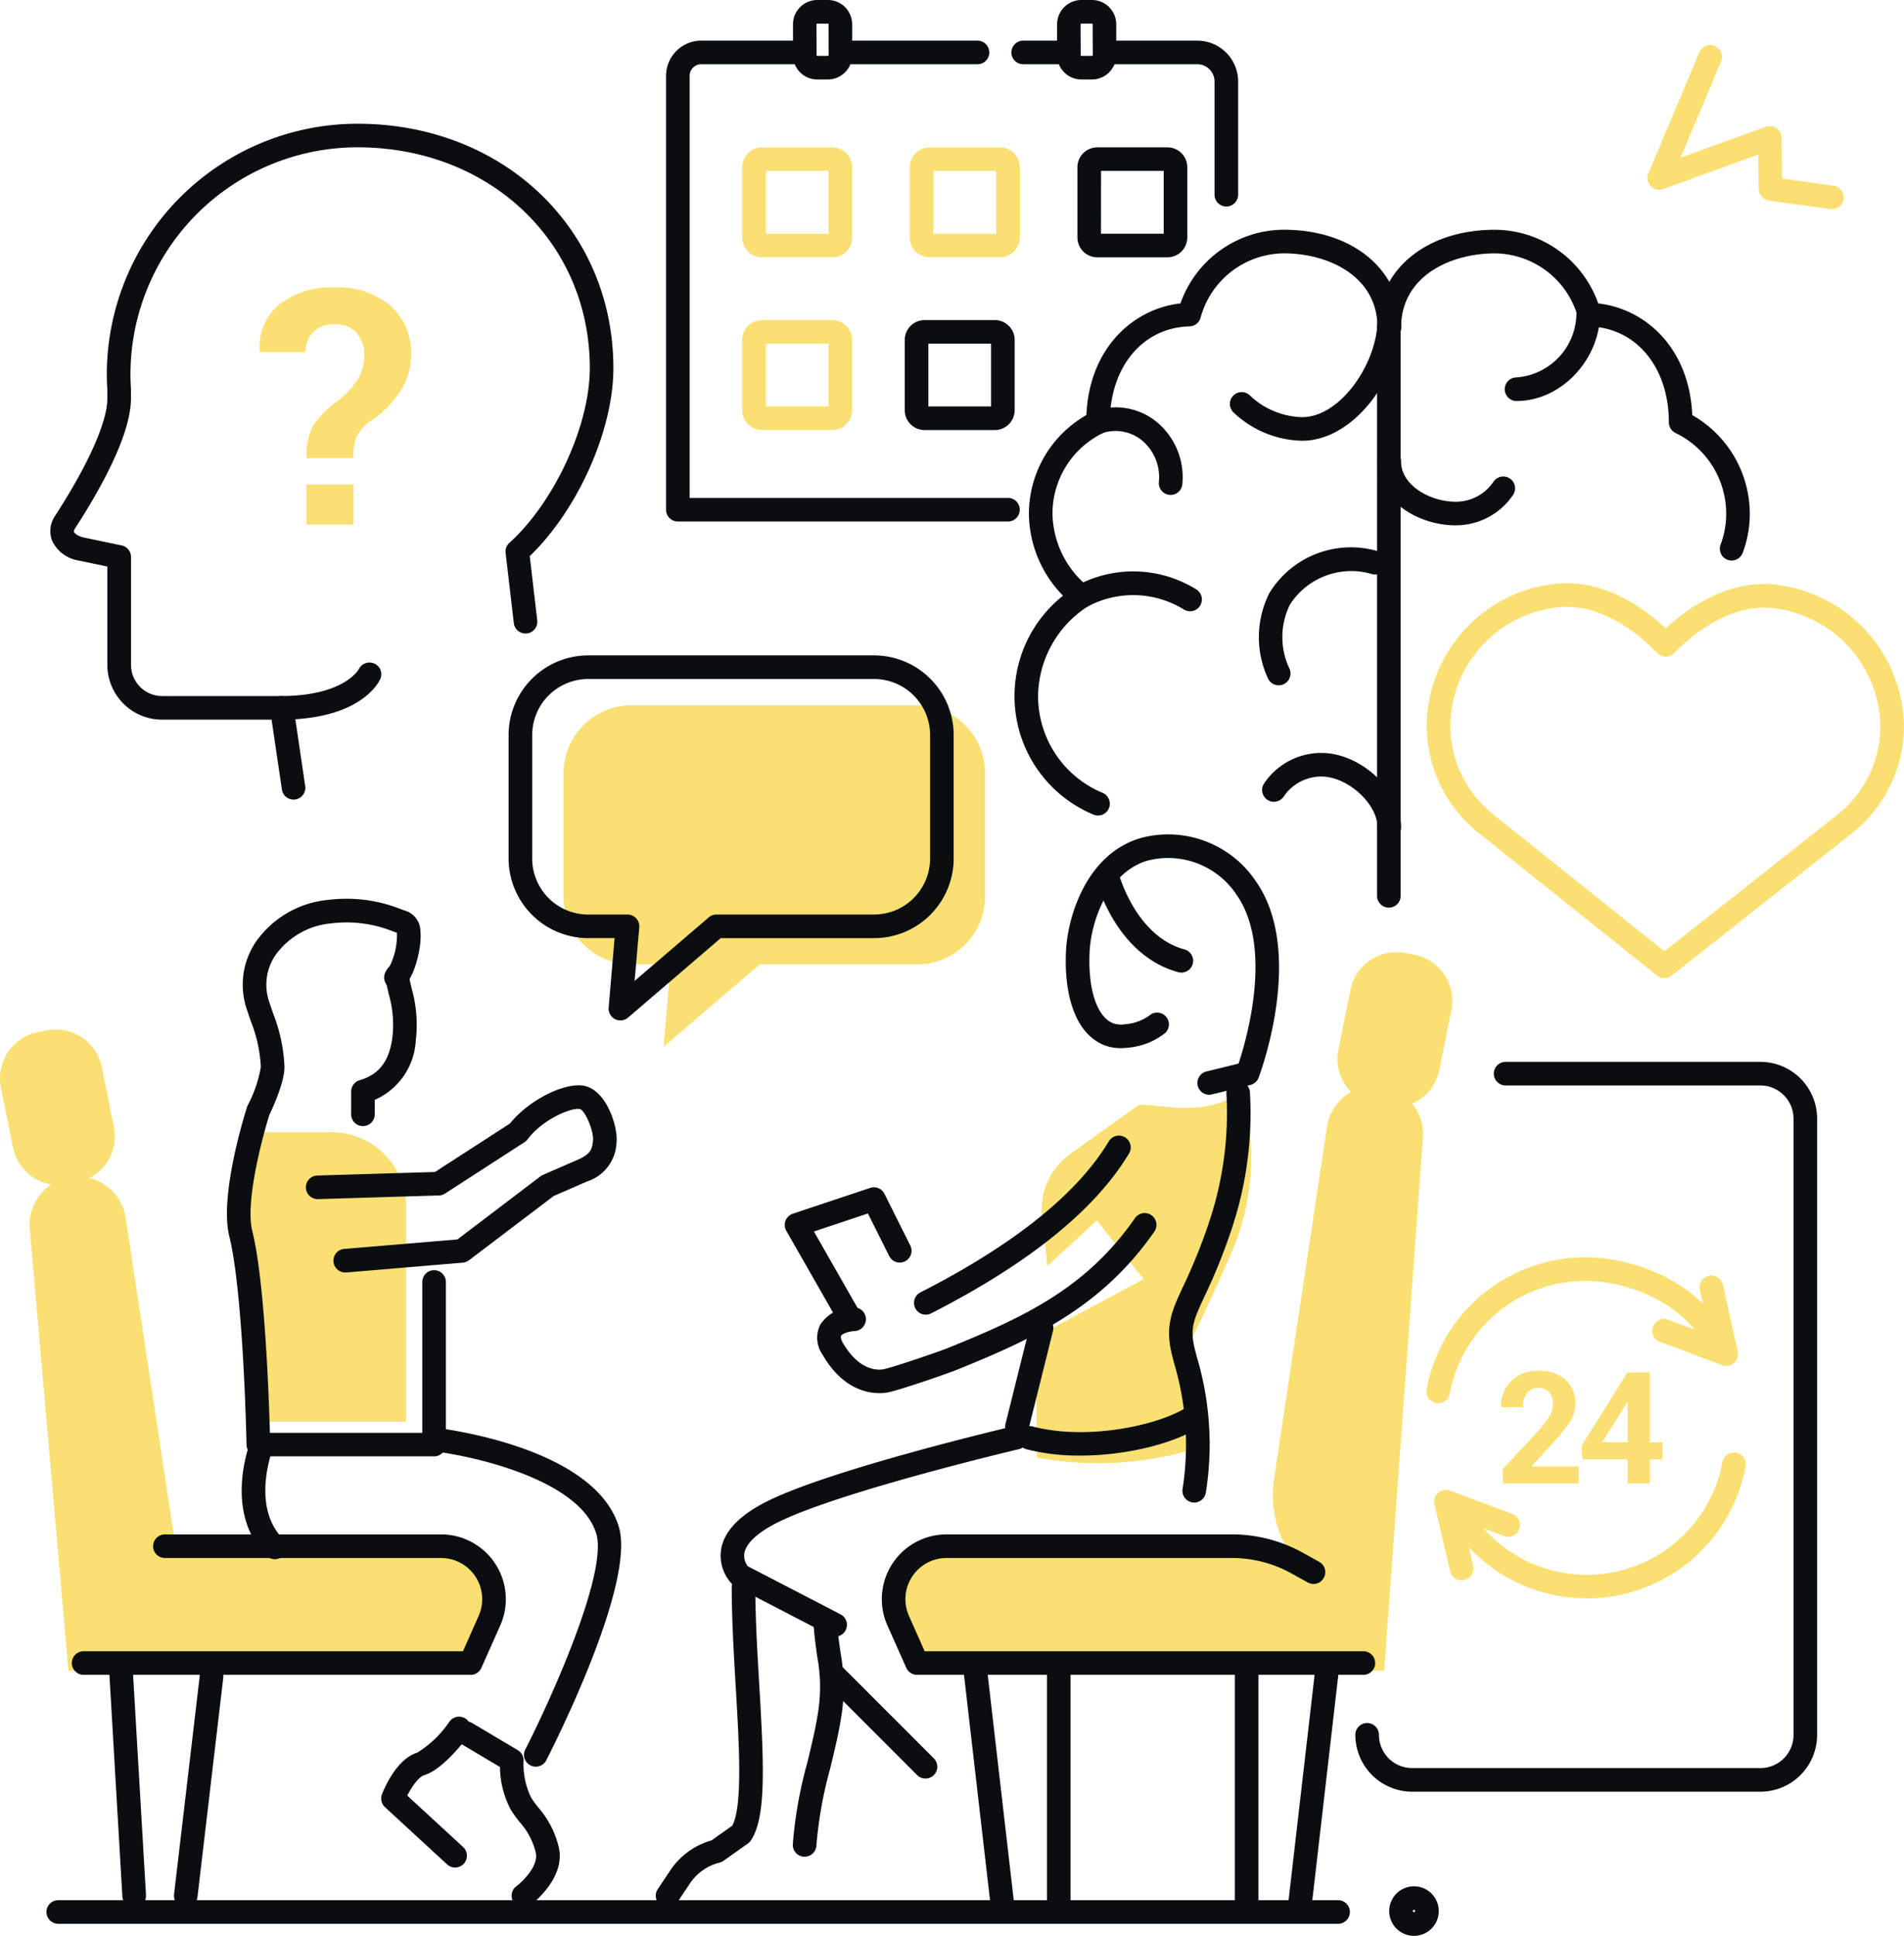 <svg id="img_service_05" xmlns="http://www.w3.org/2000/svg" xmlns:xlink="http://www.w3.org/1999/xlink" width="161.412" height="164.047" viewBox="0 0 161.412 164.047">
  <defs>
    <clipPath id="clip-path">
      <rect id="長方形_1240" data-name="長方形 1240" width="161.412" height="164.047" fill="none"/>
    </clipPath>
  </defs>
  <g id="グループ_692" data-name="グループ 692" clip-path="url(#clip-path)">
    <path id="パス_8417" data-name="パス 8417" d="M155.309,17.725a1.062,1.062,0,0,1-.137-.009L149.965,17a1,1,0,0,1-.864-.975l-.046-2.925-8.05,2.919a1,1,0,0,1-1.262-1.328L144.06,4.437a1,1,0,0,1,1.844.776l-3.431,8.148,7.219-2.617a1,1,0,0,1,1.341.924l.054,3.469,4.357.6a1,1,0,0,1-.135,1.991" fill="#fae072"/>
    <path id="パス_8418" data-name="パス 8418" d="M117.741,76.915a1,1,0,0,1-1-1V27.693a1,1,0,0,1,2,0V75.915a1,1,0,0,1-1,1" fill="#0b0e11"/>
    <path id="パス_8419" data-name="パス 8419" d="M93.086,69.108a1,1,0,0,1-.4-.083A10.87,10.87,0,0,1,90.117,50.48a10.055,10.055,0,0,1-2.891-6.888A9.636,9.636,0,0,1,92.1,35.174c.253-5.759,4.035-9.021,7.975-9.465a9.329,9.329,0,0,1,8.748-6.24c5.861,0,9.953,3.4,9.953,8.272a1,1,0,0,1-2,0c0-4.309-4.123-6.272-7.953-6.272a7.386,7.386,0,0,0-7.049,5.47,1,1,0,0,1-.933.719c-3.978.1-6.755,3.45-6.755,8.134a1,1,0,0,1-.575.9,7.6,7.6,0,0,0-4.286,6.9A8.164,8.164,0,0,0,92.3,49.758a1,1,0,0,1-.051,1.61,9.175,9.175,0,0,0-4.244,7.482,8.875,8.875,0,0,0,5.479,8.341,1,1,0,0,1-.4,1.917" fill="#0b0e11"/>
    <path id="パス_8420" data-name="パス 8420" d="M146.8,47.5a1.016,1.016,0,0,1-.348-.063,1,1,0,0,1-.589-1.286,7.347,7.347,0,0,0,.475-2.556,7.6,7.6,0,0,0-4.286-6.9,1,1,0,0,1-.575-.9c0-4.684-2.778-8.029-6.754-8.133a1,1,0,0,1-.934-.72,7.386,7.386,0,0,0-7.049-5.47c-3.833,0-7.959,1.963-7.959,6.273a1,1,0,1,1-2,0c0-4.871,4.1-8.273,9.959-8.273a9.33,9.33,0,0,1,8.748,6.24c3.941.444,7.722,3.706,7.975,9.465a9.635,9.635,0,0,1,4.875,8.419,9.33,9.33,0,0,1-.6,3.253,1,1,0,0,1-.937.652" fill="#0b0e11"/>
    <path id="パス_8421" data-name="パス 8421" d="M110.385,37.35a8.705,8.705,0,0,1-5.823-2.409,1,1,0,0,1,1.377-1.45,6.659,6.659,0,0,0,4.446,1.859c3.293,0,6.393-4.643,6.393-8.241a1,1,0,0,1,2,0c0,4.61-3.873,10.241-8.393,10.241" fill="#0b0e11"/>
    <path id="パス_8422" data-name="パス 8422" d="M117.777,71.111a1,1,0,0,1-1-1c0-2.011-2.536-4.306-4.762-4.306a3.844,3.844,0,0,0-3.19,1.7,1,1,0,0,1-1.658-1.121,5.847,5.847,0,0,1,4.848-2.578c3.35,0,6.762,3.183,6.762,6.306a1,1,0,0,1-1,1" fill="#0b0e11"/>
    <path id="パス_8423" data-name="パス 8423" d="M123.421,44.519c-3.195,0-6.644-2.063-6.644-5.4a1,1,0,1,1,2,0c0,2,2.448,3.4,4.644,3.4a3.843,3.843,0,0,0,3.19-1.7,1,1,0,0,1,1.659,1.119,5.845,5.845,0,0,1-4.849,2.578" fill="#0b0e11"/>
    <path id="パス_8424" data-name="パス 8424" d="M100.888,51.8a1,1,0,0,1-.558-.17,8.18,8.18,0,0,0-8.169-.205,1,1,0,0,1-.957-1.757,10.119,10.119,0,0,1,10.244.3,1,1,0,0,1-.56,1.83" fill="#0b0e11"/>
    <path id="パス_8425" data-name="パス 8425" d="M108.4,58.077a1,1,0,0,1-.9-.57,8.3,8.3,0,0,1,.113-7.253,8.1,8.1,0,0,1,9.221-3.536,1,1,0,0,1-.516,1.932,6.18,6.18,0,0,0-6.967,2.592,6.22,6.22,0,0,0-.045,5.4,1,1,0,0,1-.9,1.43" fill="#0b0e11"/>
    <path id="パス_8426" data-name="パス 8426" d="M99.239,41.94a.986.986,0,0,1-.153-.012,1,1,0,0,1-.836-1.14,4.056,4.056,0,0,0-1.031-3.075,3.547,3.547,0,0,0-3.555-1.073,1,1,0,1,1-.654-1.89A5.48,5.48,0,0,1,98.634,36.3a6.053,6.053,0,0,1,1.592,4.793,1,1,0,0,1-.987.848" fill="#0b0e11"/>
    <path id="パス_8427" data-name="パス 8427" d="M128.565,33.982a1,1,0,1,1,0-2,5.493,5.493,0,0,0,5.08-5.467,1,1,0,1,1,2,0c0,3.978-3.309,7.467-7.08,7.467" fill="#0b0e11"/>
    <path id="パス_8428" data-name="パス 8428" d="M141.1,82.892a.994.994,0,0,1-.624-.219L125.41,70.631a11.7,11.7,0,0,1-4.463-9.1,12.418,12.418,0,0,1,.1-1.477,12.227,12.227,0,0,1,10.984-10.6c3.912-.349,7.231,1.966,9.185,3.787,1.968-1.8,5.286-4.094,9.208-3.712a12.292,12.292,0,0,1,10.961,11.3c.016.243.026.487.028.729A11.652,11.652,0,0,1,156.89,70.7L141.715,82.677a1,1,0,0,1-.619.215m-8.268-31.468q-.308,0-.619.028a10.217,10.217,0,0,0-9.18,8.854,10.585,10.585,0,0,0-.082,1.242,9.691,9.691,0,0,0,3.711,7.521L141.1,80.615l14.553-11.482a9.644,9.644,0,0,0,3.759-7.553h0c0-.2-.01-.4-.024-.609a10.27,10.27,0,0,0-9.161-9.444c-3.609-.351-6.753,2.24-8.3,3.817a1,1,0,0,1-.713.3h0a1,1,0,0,1-.715-.3c-1.45-1.5-4.307-3.913-7.661-3.913" fill="#fae072"/>
    <path id="パス_8429" data-name="パス 8429" d="M23.777,60.984a1,1,0,0,1,0-2c5.421,0,6.636-2.264,6.647-2.285a1.011,1.011,0,0,1,1.327-.461.987.987,0,0,1,.488,1.3c-.157.353-1.735,3.448-8.462,3.448" fill="#0b0e11"/>
    <path id="パス_8430" data-name="パス 8430" d="M24.887,67.76a1,1,0,0,1-.988-.854l-.877-5.921H13.744A4.646,4.646,0,0,1,9.1,56.344V48.01l-2.537-.531a2.978,2.978,0,0,1-2.16-1.691,2.3,2.3,0,0,1,.284-2.1c2.8-4.324,4.413-7.939,4.413-9.918v-.749c-.026-.387-.045-.838-.045-1.294A21.261,21.261,0,0,1,30.3,10.485C42.669,10.485,52,19.391,52,31.2c0,5.268-3.022,12.013-7.091,15.928l.633,5.42a1,1,0,1,1-1.986.232l-.692-5.922A1,1,0,0,1,43.185,46C47.006,42.547,50,36.046,50,31.2c0-10.67-8.47-18.716-19.7-18.716A19.259,19.259,0,0,0,11.059,31.722c0,.415.017.825.043,1.233l0,.81c0,3.063-2.575,7.676-4.736,11.006-.048.076-.127.217-.092.306s.244.317.761.459l3.272.684a1,1,0,0,1,.8.978v9.146a2.643,2.643,0,0,0,2.64,2.641H23.885a1,1,0,0,1,.989.853l1,6.776a1,1,0,0,1-.843,1.135.909.909,0,0,1-.147.011" fill="#0b0e11"/>
    <path id="パス_8431" data-name="パス 8431" d="M25.989,38.823a5.517,5.517,0,0,1,.565-2.789,9.379,9.379,0,0,1,2.2-2.15,7.139,7.139,0,0,0,1.544-1.7,3.728,3.728,0,0,0,.579-2.041,2.761,2.761,0,0,0-.66-1.959,2.449,2.449,0,0,0-1.884-.708,2.539,2.539,0,0,0-1.708.6,2.217,2.217,0,0,0-.714,1.755H22.044l-.027-.082a4.689,4.689,0,0,1,1.721-4,7.2,7.2,0,0,1,4.592-1.387,6.942,6.942,0,0,1,4.782,1.544,5.335,5.335,0,0,1,1.734,4.2,5.519,5.519,0,0,1-1.013,3.2A9.053,9.053,0,0,1,31.3,35.762a3.235,3.235,0,0,0-1.088,1.286,4.92,4.92,0,0,0-.258,1.775Zm3.987,5.633h-4v-3.4h4Z" fill="#fae072"/>
    <path id="パス_8432" data-name="パス 8432" d="M82.866,5.444H71.672a1,1,0,1,1,0-2H82.866a1,1,0,1,1,0,2" fill="#0b0e11"/>
    <path id="パス_8433" data-name="パス 8433" d="M103.963,17.5a1,1,0,0,1-1-1V6.908A1.465,1.465,0,0,0,101.5,5.444H94.491a1,1,0,1,1,0-2H101.5a3.468,3.468,0,0,1,3.464,3.464V16.5a1,1,0,0,1-1,1" fill="#0b0e11"/>
    <path id="パス_8434" data-name="パス 8434" d="M85.45,44.193H57.464a1,1,0,0,1-1-1V6.43a2.991,2.991,0,0,1,2.987-2.987h7.915a1,1,0,1,1,0,2H59.451a.989.989,0,0,0-.987.987V42.193H85.45a1,1,0,0,1,0,2" fill="#0b0e11"/>
    <path id="パス_8435" data-name="パス 8435" d="M92.515,6.735h-.784a2.063,2.063,0,0,1-2.115-2V2a2.063,2.063,0,0,1,2.115-2h.784A2.063,2.063,0,0,1,94.63,2V4.734a2.063,2.063,0,0,1-2.115,2M91.626,4.72a.713.713,0,0,0,.105.015h.784a.177.177,0,0,0,.126-.042L92.63,2.008c0,.02-.044-.009-.115-.009h-.784a.171.171,0,0,0-.126.043l.011,2.685c0-.006,0-.007.01-.007" fill="#0b0e11"/>
    <path id="パス_8436" data-name="パス 8436" d="M70.126,6.736h-.784a2.063,2.063,0,0,1-2.115-2V2a2.063,2.063,0,0,1,2.115-2h.784a2.063,2.063,0,0,1,2.115,2V4.734a2.063,2.063,0,0,1-2.115,2M69.237,4.72a.672.672,0,0,0,.105.016h.784a.171.171,0,0,0,.126-.043l-.011-2.685c0,.021-.044-.008-.115-.008h-.784a.166.166,0,0,0-.126.043l.011,2.684c0-.005,0-.007.01-.007" fill="#0b0e11"/>
    <path id="パス_8437" data-name="パス 8437" d="M70.589,21.805H64.575a1.685,1.685,0,0,1-1.653-1.712V14.2a1.685,1.685,0,0,1,1.653-1.712h6.014A1.685,1.685,0,0,1,72.241,14.2v5.9a1.685,1.685,0,0,1-1.652,1.712m-5.667-2h5.319V14.486H64.922Zm5.667-5.319h0Z" fill="#fae072"/>
    <path id="パス_8438" data-name="パス 8438" d="M84.8,21.805H78.783a1.685,1.685,0,0,1-1.652-1.712V14.2a1.685,1.685,0,0,1,1.652-1.712H84.8A1.685,1.685,0,0,1,86.45,14.2v5.9A1.685,1.685,0,0,1,84.8,21.805m-5.666-2H84.45V14.486H79.131ZM84.8,14.486h0Z" fill="#fae072"/>
    <path id="パス_8439" data-name="パス 8439" d="M99,21.805H92.991a1.685,1.685,0,0,1-1.652-1.712V14.2a1.685,1.685,0,0,1,1.652-1.712H99a1.685,1.685,0,0,1,1.653,1.712v5.9A1.685,1.685,0,0,1,99,21.805m-5.666-2h5.319V14.486H93.339ZM99,14.486h0Z" fill="#0b0e11"/>
    <path id="パス_8440" data-name="パス 8440" d="M70.589,36.443H64.575a1.685,1.685,0,0,1-1.653-1.712V28.836a1.685,1.685,0,0,1,1.653-1.712h6.014a1.685,1.685,0,0,1,1.652,1.712v5.895a1.685,1.685,0,0,1-1.652,1.712m-5.667-2h5.319V29.124H64.922Zm5.667-5.319h0Z" fill="#fae072"/>
    <path id="パス_8441" data-name="パス 8441" d="M84.366,36.443H78.352A1.685,1.685,0,0,1,76.7,34.731V28.836a1.685,1.685,0,0,1,1.652-1.712h6.014a1.685,1.685,0,0,1,1.653,1.712v5.895a1.685,1.685,0,0,1-1.653,1.712m-5.666-2h5.319V29.124H78.7Zm5.666-5.319h0Z" fill="#0b0e11"/>
    <path id="パス_8442" data-name="パス 8442" d="M90.616,5.444H86.741a1,1,0,1,1,0-2h3.875a1,1,0,1,1,0,2" fill="#0b0e11"/>
    <path id="パス_8443" data-name="パス 8443" d="M134.519,135.452a13.722,13.722,0,0,1-11.216-5.834,1,1,0,0,1,1.637-1.149,11.7,11.7,0,0,0,21.079-4.563,1,1,0,0,1,1.967.365,13.693,13.693,0,0,1-13.467,11.181" fill="#fae072"/>
    <path id="パス_8444" data-name="パス 8444" d="M123.907,133.909a1,1,0,0,1-.973-.772l-1.323-5.654a1,1,0,0,1,1.325-1.165l5.293,1.985a1,1,0,0,1-.7,1.873l-3.542-1.329.9,3.834a1,1,0,0,1-.975,1.228" fill="#fae072"/>
    <path id="パス_8445" data-name="パス 8445" d="M121.925,118.911a.962.962,0,0,1-.184-.017,1,1,0,0,1-.8-1.166,13.691,13.691,0,0,1,13.465-11.18c4.633,0,10.328,2.512,12.249,7.314a1,1,0,1,1-1.857.743c-1.574-3.934-6.528-6.057-10.392-6.057a11.69,11.69,0,0,0-11.5,9.546,1,1,0,0,1-.982.817" fill="#fae072"/>
    <path id="パス_8446" data-name="パス 8446" d="M146.34,115.746a1.026,1.026,0,0,1-.352-.063L140.7,113.7a1,1,0,0,1,.7-1.873l3.564,1.337-.858-3.854a1,1,0,0,1,1.953-.435l1.259,5.656a1,1,0,0,1-.977,1.217" fill="#fae072"/>
    <path id="パス_8447" data-name="パス 8447" d="M149.239,151.831h-29.52a4.825,4.825,0,0,1-4.82-4.819,1,1,0,0,1,2,0,2.823,2.823,0,0,0,2.82,2.819h29.52a2.81,2.81,0,0,0,2.807-2.807V94.791a2.811,2.811,0,0,0-2.807-2.807h-21.6a1,1,0,0,1,0-2h21.6a4.813,4.813,0,0,1,4.807,4.807v52.233a4.813,4.813,0,0,1-4.807,4.807" fill="#0b0e11"/>
    <path id="パス_8448" data-name="パス 8448" d="M133.828,125.712h-6.422v-1.234l3.043-3.263a7.365,7.365,0,0,0,.937-1.276,2.074,2.074,0,0,0,.278-.966,1.459,1.459,0,0,0-.32-.973,1.127,1.127,0,0,0-.908-.378,1.174,1.174,0,0,0-.992.443,1.89,1.89,0,0,0-.339,1.18H127.27l-.013-.04a2.839,2.839,0,0,1,.837-2.154,3.138,3.138,0,0,1,2.342-.882,3.267,3.267,0,0,1,2.284.756,2.6,2.6,0,0,1,.83,2.016,2.831,2.831,0,0,1-.468,1.573,15.608,15.608,0,0,1-1.548,1.89l-1.673,1.822.013.032h3.954Z" fill="#fae072"/>
    <path id="パス_8449" data-name="パス 8449" d="M139.868,122.216h1.066v1.454h-1.066v2.042h-1.881V123.67h-3.838l-.084-1.131,3.9-6.235h1.9Zm-4.045,0h2.164v-3.392l-.038-.013-.149.265Z" fill="#fae072"/>
    <path id="パス_8450" data-name="パス 8450" d="M53.525,81.727h3.331l-.6,6.975L64.4,81.727H77.764a5.765,5.765,0,0,0,5.748-5.748V65.517a5.765,5.765,0,0,0-5.748-5.748H53.525a5.765,5.765,0,0,0-5.748,5.748V75.979a5.765,5.765,0,0,0,5.748,5.748" fill="#fae072"/>
    <path id="パス_8451" data-name="パス 8451" d="M52.6,86.473a1,1,0,0,1-1-1.085l.5-5.89H49.865a6.755,6.755,0,0,1-6.748-6.748V62.288a6.755,6.755,0,0,1,6.748-6.748H74.1a6.755,6.755,0,0,1,6.748,6.748V72.75A6.755,6.755,0,0,1,74.1,79.5h-13l-7.859,6.734a1,1,0,0,1-.651.241M49.865,57.54a4.753,4.753,0,0,0-4.748,4.748V72.75A4.753,4.753,0,0,0,49.865,77.5h3.33a1,1,0,0,1,1,1.085L53.8,83.124l6.285-5.385a.994.994,0,0,1,.65-.241H74.1a4.753,4.753,0,0,0,4.748-4.748V62.288A4.753,4.753,0,0,0,74.1,57.54Z" fill="#0b0e11"/>
    <path id="パス_8452" data-name="パス 8452" d="M37.406,131.671H14.979L10.672,103.33a4.1,4.1,0,0,0-8.172.536l3.3,37.708H39.91l1.6-3.593a4.488,4.488,0,0,0-4.1-6.31" fill="#fae072"/>
    <path id="パス_8453" data-name="パス 8453" d="M6.538,100.2l-.73.148A3.993,3.993,0,0,1,1.1,97.227L.08,92.174A3.992,3.992,0,0,1,3.2,87.469l.73-.148a3.993,3.993,0,0,1,4.706,3.121L9.659,95.5a3.992,3.992,0,0,1-3.121,4.7" fill="#fae072"/>
    <path id="パス_8454" data-name="パス 8454" d="M39.9,141.928H7.09a1,1,0,0,1,0-2H39.248l1.332-3a3.488,3.488,0,0,0-3.187-4.9H13.979a1,1,0,0,1,0-2H37.393a5.488,5.488,0,0,1,5.015,7.717l-1.6,3.592a1,1,0,0,1-.914.594" fill="#0b0e11"/>
    <path id="パス_8455" data-name="パス 8455" d="M113.436,163.024H4.938a1,1,0,1,1,0-2h108.5a1,1,0,0,1,0,2" fill="#0b0e11"/>
    <path id="パス_8456" data-name="パス 8456" d="M44.37,161.649a1,1,0,0,1-.6-1.8c.505-.379,1.9-1.719,1.652-2.843a5.929,5.929,0,0,0-1.366-2.6,9.989,9.989,0,0,1-.77-1.079,7.878,7.878,0,0,1-.9-3.587l-3.364-2a1,1,0,0,1,1.022-1.719l3.853,2.29a1,1,0,0,1,.488.916,6.5,6.5,0,0,0,.628,3.082,8.077,8.077,0,0,0,.622.861,7.915,7.915,0,0,1,1.744,3.4c.574,2.623-2.289,4.786-2.411,4.877a1,1,0,0,1-.6.2" fill="#0b0e11"/>
    <path id="パス_8457" data-name="パス 8457" d="M38.583,158.257a1,1,0,0,1-.678-.264l-5.265-4.848a1,1,0,0,1-.255-1.1c.192-.5,1.238-2.988,2.981-3.52a8.992,8.992,0,0,0,2.743-2.643,1,1,0,0,1,1.616,1.18c-.349.478-2.171,2.886-3.775,3.376-.457.139-1.033.959-1.424,1.722l4.735,4.358a1,1,0,0,1-.678,1.736" fill="#0b0e11"/>
    <path id="パス_8458" data-name="パス 8458" d="M28.088,95.935h-6.3L20,102.18l2.153,18.3H34.43v-18.2a6.342,6.342,0,0,0-6.342-6.342" fill="#fae072"/>
    <path id="パス_8459" data-name="パス 8459" d="M30.77,95.429a1,1,0,0,1-1-1V92.5a1,1,0,0,1,.717-.959c1.651-.487,2.508-1.606,2.778-3.627a9.39,9.39,0,0,0-.308-3.672c-.109-.462-.221-.94-.289-1.429a1,1,0,1,1,1.981-.275c.058.413.155.822.255,1.248a11.2,11.2,0,0,1,.344,4.392,5.834,5.834,0,0,1-3.478,5.026v1.223a1,1,0,0,1-1,1" fill="#0b0e11"/>
    <path id="パス_8460" data-name="パス 8460" d="M36.8,123.414H21.9a1,1,0,0,1-1-.976c-.148-6.31-.61-14.263-1.46-17.663S20.7,94.563,20.944,93.8A.945.945,0,0,1,21,93.665a10.8,10.8,0,0,0,1.112-3.245,12.046,12.046,0,0,0-.846-3.876c-.1-.3-.214-.625-.334-.988a6.483,6.483,0,0,1,.706-5.664,8.448,8.448,0,0,1,6.254-3.642,12.432,12.432,0,0,1,6.127.808l.456.158a1.821,1.821,0,0,1,1.164,1.691c.152,1.347-.543,4.162-1.547,4.782a1,1,0,0,1-1.142-1.638,5.972,5.972,0,0,0,.7-3.005l-.293-.1a10.547,10.547,0,0,0-5.261-.7,6.525,6.525,0,0,0-4.777,2.741,4.458,4.458,0,0,0-.483,3.949c.117.354.225.671.326.965a13.918,13.918,0,0,1,.95,4.41c.073,1.258-.987,3.563-1.277,4.168-.627,1.986-2.051,7.423-1.452,9.818,1.022,4.087,1.383,13.195,1.5,17.123H35.8V108.636a1,1,0,0,1,2,0v13.778a1,1,0,0,1-1,1m-3.76-41.425h0m.781-2.882.005,0Z" fill="#0b0e11"/>
    <path id="パス_8461" data-name="パス 8461" d="M116.585,93.641l.73.148a3.993,3.993,0,0,0,4.706-3.122l1.022-5.053a3.992,3.992,0,0,0-3.121-4.705l-.73-.148a3.993,3.993,0,0,0-4.706,3.121l-1.022,5.054a3.992,3.992,0,0,0,3.121,4.705" fill="#fae072"/>
    <path id="パス_8462" data-name="パス 8462" d="M111.343,133.872a9.239,9.239,0,0,1-3.3-8.8l4.428-29.441a4.1,4.1,0,0,1,8.171.535l-3.3,45.41H77.73l-1.6-3.592a4.488,4.488,0,0,1,4.1-6.311h24.2a11.379,11.379,0,0,1,5.517,1.428Z" fill="#fae072"/>
    <path id="パス_8463" data-name="パス 8463" d="M115.588,141.928H77.744a1,1,0,0,1-.914-.594l-1.6-3.592a5.488,5.488,0,0,1,5.014-7.717h24.2a12.4,12.4,0,0,1,6,1.554l1.393.772a1,1,0,0,1-.971,1.749l-1.392-.772a10.407,10.407,0,0,0-5.033-1.3h-24.2a3.487,3.487,0,0,0-3.186,4.9l1.332,3h37.194a1,1,0,1,1,0,2" fill="#0b0e11"/>
    <path id="パス_8464" data-name="パス 8464" d="M45.421,149.71a1,1,0,0,1-.89-1.456c2.024-3.952,7.046-14.946,6.011-18.308-1.407-4.577-10.48-6.582-13.857-6.968a1,1,0,0,1-.88-1.107.983.983,0,0,1,1.106-.881c.549.063,13.463,1.606,15.543,8.368,1.459,4.74-5.359,18.279-6.141,19.808a1,1,0,0,1-.892.544" fill="#0b0e11"/>
    <path id="パス_8465" data-name="パス 8465" d="M23.3,132.129a1,1,0,0,1-.707-.293c-3.7-3.7-1.414-9.576-1.315-9.825a1,1,0,0,1,1.857.742c-.019.048-1.9,4.9.872,7.67a1,1,0,0,1-.707,1.706" fill="#0b0e11"/>
    <path id="パス_8466" data-name="パス 8466" d="M29.309,107.83a1,1,0,0,1-.083-2l9.551-.8,7.041-5.345a.968.968,0,0,1,.206-.121L49,98.269c1.148-.5,1.2-.965,1.268-1.611.093-.829-.7-2.624-1.132-2.684-.779-.106-3.166.911-4.419,2.581a.992.992,0,0,1-.257.239l-6.732,4.35a.985.985,0,0,1-.513.16l-10.254.311a1,1,0,1,1-.06-2l9.975-.3,6.355-4.106c1.516-1.9,4.469-3.449,6.177-3.214,2.008.275,3,3.545,2.858,4.8a3.6,3.6,0,0,1-2.469,3.313l-2.863,1.246L39.754,106.8a1,1,0,0,1-.52.2l-9.84.829c-.028,0-.057,0-.085,0" fill="#0b0e11"/>
    <path id="パス_8467" data-name="パス 8467" d="M11.373,161.649a1,1,0,0,1-1-.941L9.282,142.024a1,1,0,1,1,2-.118l1.094,18.684a1,1,0,0,1-.939,1.058h-.06" fill="#0b0e11"/>
    <path id="パス_8468" data-name="パス 8468" d="M119.872,164.047a2.1,2.1,0,1,1,2.1-2.1,2.1,2.1,0,0,1-2.1,2.1m0-2.2a.1.1,0,0,0-.1.1c0,.108.2.11.2,0a.1.1,0,0,0-.1-.1" fill="#0b0e11"/>
    <path id="パス_8469" data-name="パス 8469" d="M100.86,113.68s.58-.755,3.608-7.68a20.493,20.493,0,0,0,.842-13.485c-3.28,2.187-6.559,1.094-8.746,1.094l-5.752,4.118a5.818,5.818,0,0,0-2.476,5.438l.463,4.106,4.188-3.846,3.968,4.968-9.138,4.9.089,10.225a28.4,28.4,0,0,0,14.7-1.167Z" fill="#fae072"/>
    <path id="パス_8470" data-name="パス 8470" d="M100.149,82.419a1.039,1.039,0,0,1-.263-.035c-5.318-1.443-6.95-7.7-7.016-7.966a1,1,0,0,1,1.939-.49c.014.054,1.422,5.391,5.6,6.525a1,1,0,0,1-.261,1.966" fill="#0b0e11"/>
    <path id="パス_8471" data-name="パス 8471" d="M102.509,92.771a1,1,0,0,1-.238-1.971L105,90.129c.671-2.025,2.955-9.865-.176-14.312a6.956,6.956,0,0,0-7.591-2.873c-3.35,1.02-4.743,5.181-4.862,7.728-.156,3.321.7,5.715,2.18,6.1a2.288,2.288,0,0,0,.829.025,4.043,4.043,0,0,0,2.2-.846,1,1,0,0,1,1.067,1.691,5.935,5.935,0,0,1-3.135,1.15,4.129,4.129,0,0,1-1.467-.084c-2.51-.653-3.883-3.692-3.675-8.13.125-2.679,1.6-8.122,6.278-9.547a8.946,8.946,0,0,1,9.808,3.635c4.21,5.979.407,16.225.243,16.658a1,1,0,0,1-.7.617l-3.255.8a1,1,0,0,1-.24.029" fill="#0b0e11"/>
    <path id="パス_8472" data-name="パス 8472" d="M91.562,123.349a18.062,18.062,0,0,1-4.534-.534,1,1,0,0,1,.508-1.935c4.724,1.24,10.843-.141,13.149-1.678a1,1,0,1,1,1.109,1.664c-2.128,1.419-6.233,2.483-10.232,2.483" fill="#0b0e11"/>
    <path id="パス_8473" data-name="パス 8473" d="M74.548,118.055c-1.2,0-3.21-.483-4.821-3.265a2.506,2.506,0,0,1-.2-2.518,3.248,3.248,0,0,1,2.806-1.479,1,1,0,0,1,.145,2c-.733.053-1.109.28-1.183.419-.051.1.011.326.158.58,1.571,2.712,3.391,2.267,3.594,2.206,1.016-.252,4.453-1.421,5.323-1.772,6.458-2.606,11.726-5.07,15.848-11a1,1,0,0,1,1.642,1.143c-4.43,6.368-10.2,9.069-16.742,11.708-.959.386-4.468,1.58-5.531,1.842a3.532,3.532,0,0,1-1.043.137" fill="#0b0e11"/>
    <path id="パス_8474" data-name="パス 8474" d="M78.487,111.409a1,1,0,0,1-.455-1.891c7.929-4.046,13.3-8.351,15.967-12.8a1,1,0,1,1,1.715,1.029c-2.862,4.771-8.5,9.329-16.774,13.549a1,1,0,0,1-.453.109" fill="#0b0e11"/>
    <path id="パス_8475" data-name="パス 8475" d="M101.24,127.329a.927.927,0,0,1-.165-.014,1,1,0,0,1-.822-1.151,24.113,24.113,0,0,0-.736-10.707l-.147-.575c-.633-2.507-.04-3.78.942-5.889a46.651,46.651,0,0,0,2.346-5.911,29,29,0,0,0,1.314-10.345,1,1,0,0,1,1.989-.215,30.807,30.807,0,0,1-1.4,11.174,48.415,48.415,0,0,1-2.437,6.14c-.953,2.049-1.275,2.739-.816,4.556l.145.564a25.9,25.9,0,0,1,.771,11.538,1,1,0,0,1-.985.835" fill="#0b0e11"/>
    <path id="パス_8476" data-name="パス 8476" d="M86.213,121.906a.968.968,0,0,1-.243-.03,1,1,0,0,1-.729-1.212l2.085-8.362a1,1,0,0,1,1.942.483l-2.085,8.363a1,1,0,0,1-.97.758" fill="#0b0e11"/>
    <path id="パス_8477" data-name="パス 8477" d="M70.8,138.69a1,1,0,0,1-.459-.112l-8.038-4.166a.977.977,0,0,1-.247-.181,3.5,3.5,0,0,1-.925-2.922c.25-1.541,1.557-2.912,3.883-4.076,5.437-2.719,20.273-6.226,20.9-6.374a1,1,0,0,1,.459,1.947c-.152.036-15.237,3.6-20.467,6.217-1.656.827-2.65,1.746-2.8,2.586a1.477,1.477,0,0,0,.29,1.118l7.862,4.075a1,1,0,0,1-.461,1.888" fill="#0b0e11"/>
    <path id="パス_8478" data-name="パス 8478" d="M56.59,161.649a1,1,0,0,1-.831-1.555l1.06-1.59a6.239,6.239,0,0,1,3.5-2.547l1.758-1.245c.892-1.667.588-6.82.293-11.807-.166-2.815-.337-5.725-.338-8.42a1,1,0,1,1,2,0c0,2.636.171,5.517.335,8.3.407,6.894.59,11.219-.709,13.174a.993.993,0,0,1-.254.263l-2.076,1.469a1.027,1.027,0,0,1-.336.154,4.243,4.243,0,0,0-2.506,1.766L57.423,161.2a1,1,0,0,1-.833.445" fill="#0b0e11"/>
    <path id="パス_8479" data-name="パス 8479" d="M68.21,157.34h-.031a1,1,0,0,1-.97-1.03,36.193,36.193,0,0,1,1.222-6.909c.4-1.65.773-3.208.962-4.59a13.841,13.841,0,0,0-.116-4.445c-.1-.734-.222-1.566-.3-2.59a1,1,0,0,1,.918-1.077,1.011,1.011,0,0,1,1.076.918c.076.963.185,1.727.291,2.467a15.869,15.869,0,0,1,.116,5c-.2,1.482-.589,3.088-1,4.787a34.937,34.937,0,0,0-1.166,6.5,1,1,0,0,1-1,.97" fill="#0b0e11"/>
    <path id="パス_8480" data-name="パス 8480" d="M15.748,161.649a.944.944,0,0,1-.118-.007,1,1,0,0,1-.876-1.11l2.186-18.586a1,1,0,1,1,1.987.233L16.74,160.766a1,1,0,0,1-.992.883" fill="#0b0e11"/>
    <path id="パス_8481" data-name="パス 8481" d="M110.164,162.742a.887.887,0,0,1-.115-.007,1,1,0,0,1-.879-1.108l2.284-19.777a1,1,0,1,1,1.986.229l-2.284,19.778a1,1,0,0,1-.992.885" fill="#0b0e11"/>
    <path id="パス_8482" data-name="パス 8482" d="M105.686,162.164a1,1,0,0,1-1-1V141.359a1,1,0,0,1,2,0v19.805a1,1,0,0,1-1,1" fill="#0b0e11"/>
    <path id="パス_8483" data-name="パス 8483" d="M85.016,162.742a1,1,0,0,1-.992-.885L81.74,142.079a1,1,0,1,1,1.986-.229l2.284,19.777a1,1,0,0,1-.879,1.108.887.887,0,0,1-.115.007" fill="#0b0e11"/>
    <path id="パス_8484" data-name="パス 8484" d="M89.755,162.164a1,1,0,0,1-1-1V141.359a1,1,0,0,1,2,0v19.805a1,1,0,0,1-1,1" fill="#0b0e11"/>
    <path id="パス_8485" data-name="パス 8485" d="M71.9,112.45a1,1,0,0,1-.869-.5l-4.373-7.653a1,1,0,0,1,.552-1.445l6.559-2.187a1,1,0,0,1,1.211.5l2.187,4.373a1,1,0,1,1-1.789.894l-1.8-3.6L69,104.36l3.767,6.594a1,1,0,0,1-.372,1.364.988.988,0,0,1-.495.132" fill="#0b0e11"/>
    <path id="パス_8486" data-name="パス 8486" d="M78.457,150.716a1,1,0,0,1-.707-.293L70.1,142.77a1,1,0,0,1,1.414-1.414l7.653,7.653a1,1,0,0,1-.707,1.707" fill="#0b0e11"/>
  </g>
</svg>
